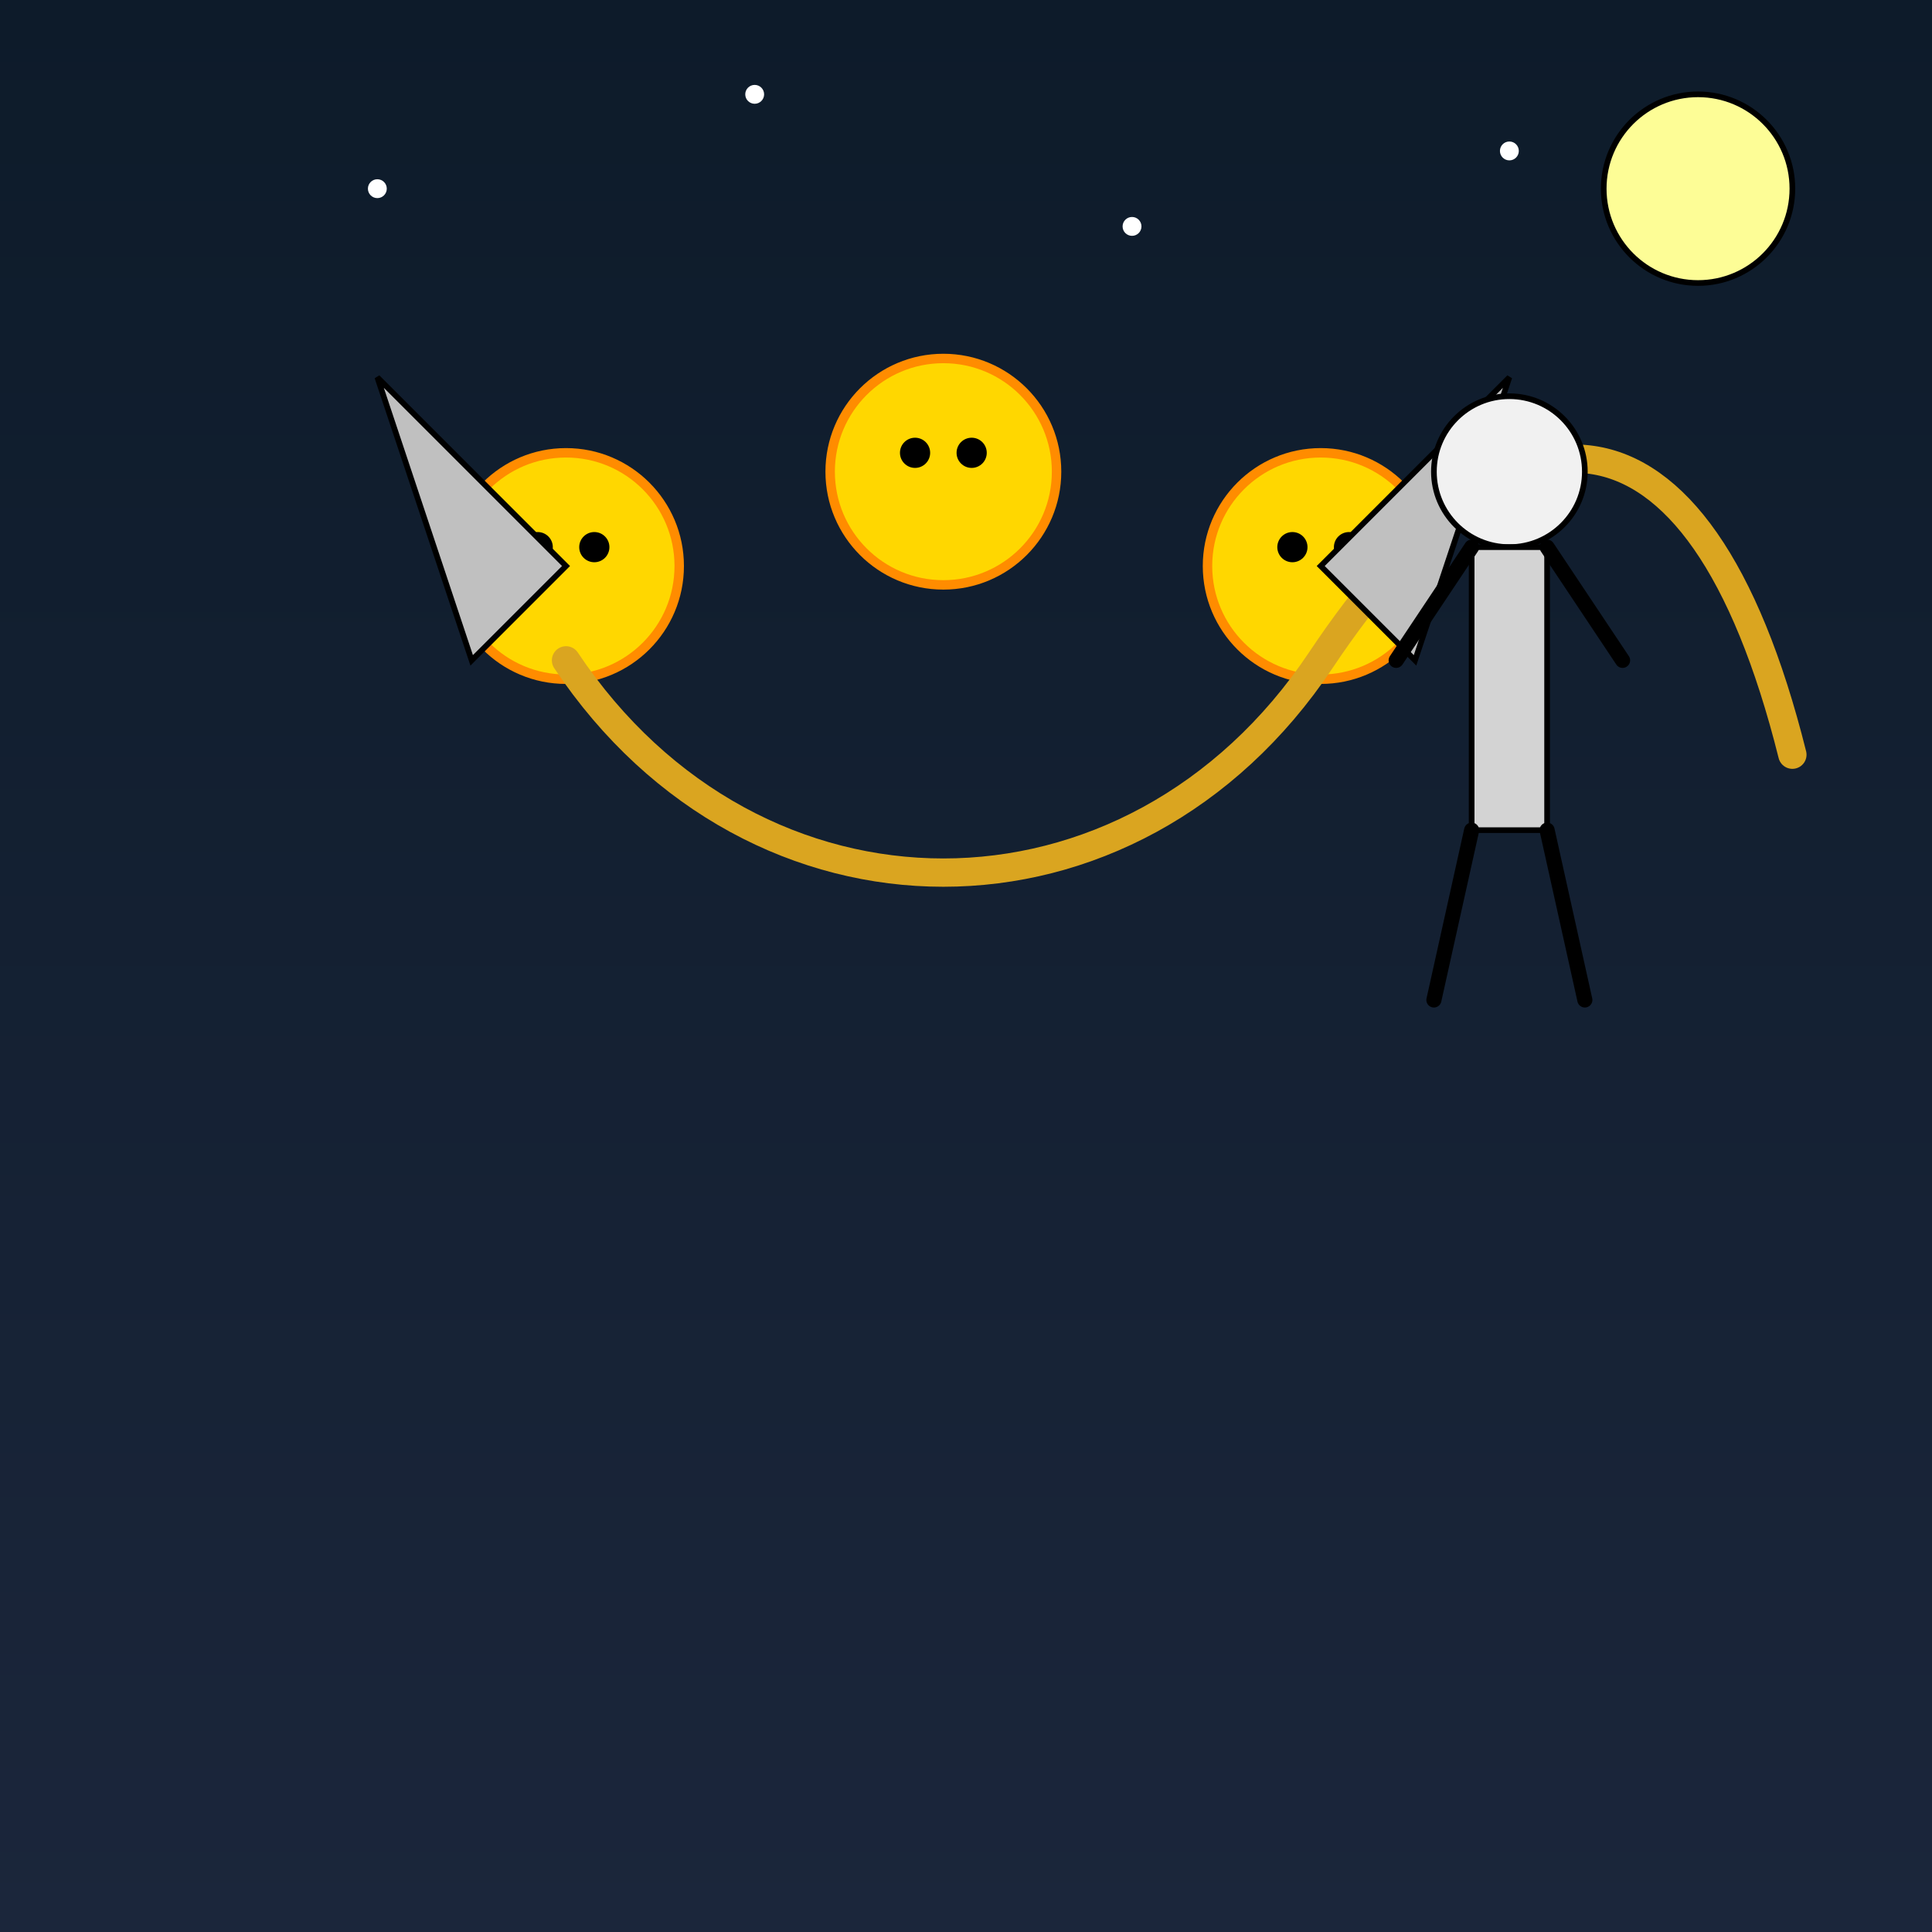 <!--

Generated by DrawGPT.
Free, open source, AI generated images in SVG, PNG, and HTML Canvas format.
https://drawgpt.ai

Created: 2025-07-22T01:00:30+00:00
-->
<svg id="svg1024" class="canvas"   viewBox="0 0 1024 1024" xmlns="http://www.w3.org/2000/svg" xmlns:xlink="http://www.w3.org/1999/xlink">
  <rect x="0" y="0" width="1024" height="1024" fill="#808080" stroke="none"/>
  <title id="title1">King Ghidorah vs Trevor Henderson Showdown</title>
  <desc id="desc1">A cosmic clash where a three-headed golden beast meets a mysterious, lanky figure under a starry, moonlit sky. Who will win the spooky brawl?</desc>
  <defs>
    <linearGradient id="gradBackground" class="gradient" x1="0" y1="0" x2="0" y2="1">
      <stop id="gradStop1" class="gradient-stop" offset="0%" stop-color="#0d1b2a"/>
      <stop id="gradStop2" class="gradient-stop" offset="100%" stop-color="#1b263b"/>
    </linearGradient>
  </defs>
  <!-- Background -->
  <rect id="bgRect" class="background" x="0" y="0" width="1024" height="1024" fill="url(#gradBackground)"/>
  
  <!-- Stars and Moon in Background -->
  <circle id="moon" class="moon" cx="900" cy="100" r="50" fill="#fdfd96" stroke="black" stroke-width="3"/>
  <circle id="star1" class="star" cx="200" cy="100" r="5" fill="white"/>
  <circle id="star2" class="star" cx="400" cy="50" r="5" fill="white"/>
  <circle id="star3" class="star" cx="600" cy="120" r="5" fill="white"/>
  <circle id="star4" class="star" cx="800" cy="80" r="5" fill="white"/>
  
  <!-- King Ghidorah Group -->
  <g id="kingGhidorah" class="kingGhidorah">
    <!-- Left Head -->
    <circle id="ghidorahHeadLeft" class="ghidorah-head" cx="300" cy="300" r="60" fill="gold" stroke="darkorange" stroke-width="5"/>
    <!-- Left Head Eyes -->
    <circle id="ghidorahLeftEye1" class="ghidorah-eye" cx="285" cy="290" r="8" fill="black"/>
    <circle id="ghidorahLeftEye2" class="ghidorah-eye" cx="315" cy="290" r="8" fill="black"/>
    
    <!-- Middle Head -->
    <circle id="ghidorahHeadMiddle" class="ghidorah-head" cx="500" cy="250" r="60" fill="gold" stroke="darkorange" stroke-width="5"/>
    <!-- Middle Head Eyes -->
    <circle id="ghidorahMiddleEye1" class="ghidorah-eye" cx="485" cy="240" r="8" fill="black"/>
    <circle id="ghidorahMiddleEye2" class="ghidorah-eye" cx="515" cy="240" r="8" fill="black"/>
    
    <!-- Right Head -->
    <circle id="ghidorahHeadRight" class="ghidorah-head" cx="700" cy="300" r="60" fill="gold" stroke="darkorange" stroke-width="5"/>
    <!-- Right Head Eyes -->
    <circle id="ghidorahRightEye1" class="ghidorah-eye" cx="685" cy="290" r="8" fill="black"/>
    <circle id="ghidorahRightEye2" class="ghidorah-eye" cx="715" cy="290" r="8" fill="black"/>
    
    <!-- Body / Tail -->
    <path id="ghidorahBody" class="ghidorah-body" d="M 300 350 C 400 500, 600 500, 700 350 S 900 200, 950 400" fill="none" stroke="goldenrod" stroke-width="15" stroke-linecap="round"/>
    
    <!-- Wings -->
    <polygon id="ghidorahWingLeft" class="ghidorah-wing" points="300,300 200,200 250,350" fill="silver" stroke="black" stroke-width="3"/>
    <polygon id="ghidorahWingRight" class="ghidorah-wing" points="700,300 800,200 750,350" fill="silver" stroke="black" stroke-width="3"/>
  </g>
  
  <!-- Trevor Henderson Group -->
  <g id="trevorHenderson" class="trevor">
    <!-- Head -->
    <circle id="trevorHead" class="trevor-head" cx="800" cy="250" r="40" fill="#f1f1f1" stroke="black" stroke-width="3"/>
    <!-- Body -->
    <rect id="trevorBody" class="trevor-body" x="780" y="290" width="40" height="150" fill="#d3d3d3" stroke="black" stroke-width="3"/>
    <!-- Left Arm -->
    <line id="trevorArmLeft" class="trevor-arm" x1="780" y1="290" x2="740" y2="350" stroke="black" stroke-width="8" stroke-linecap="round"/>
    <!-- Right Arm -->
    <line id="trevorArmRight" class="trevor-arm" x1="820" y1="290" x2="860" y2="350" stroke="black" stroke-width="8" stroke-linecap="round"/>
    <!-- Left Leg -->
    <line id="trevorLegLeft" class="trevor-leg" x1="780" y1="440" x2="760" y2="530" stroke="black" stroke-width="8" stroke-linecap="round"/>
    <!-- Right Leg -->
    <line id="trevorLegRight" class="trevor-leg" x1="820" y1="440" x2="840" y2="530" stroke="black" stroke-width="8" stroke-linecap="round"/>
  </g>
</svg>